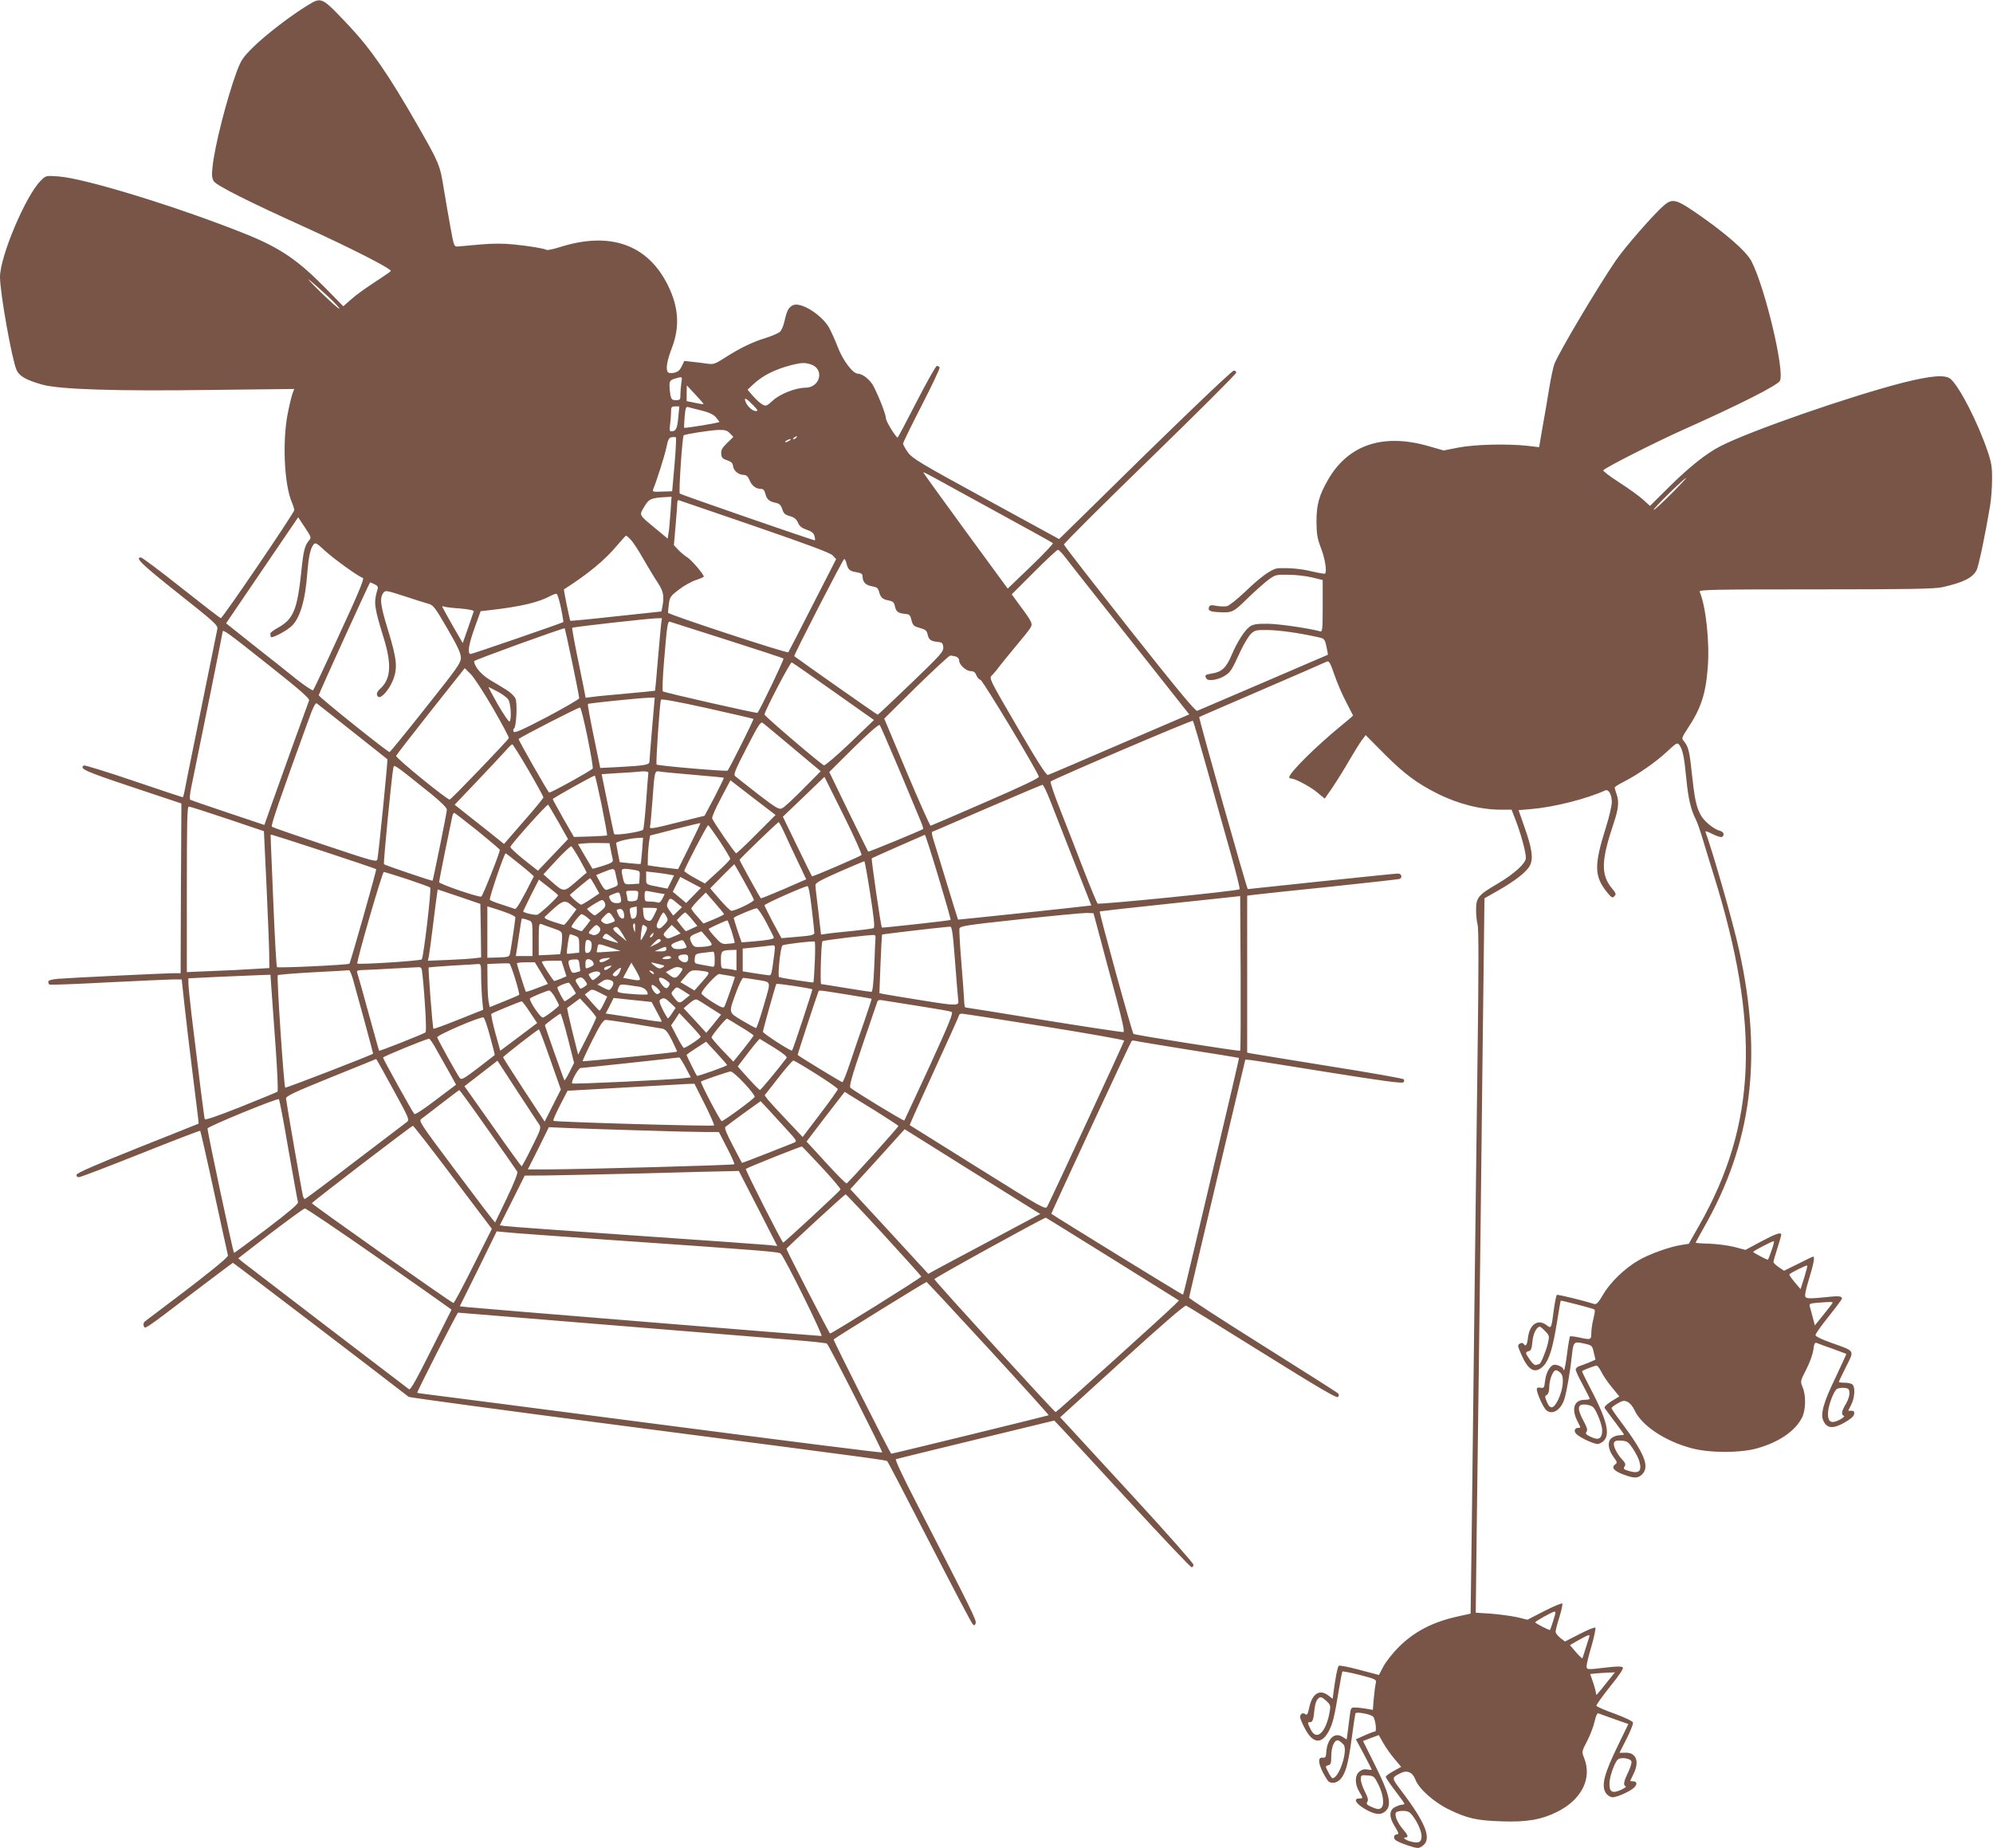 <?xml version="1.0" standalone="no"?>
<!DOCTYPE svg PUBLIC "-//W3C//DTD SVG 20010904//EN"
 "http://www.w3.org/TR/2001/REC-SVG-20010904/DTD/svg10.dtd">
<svg version="1.0" xmlns="http://www.w3.org/2000/svg"
 width="1280pt" height="1187pt" viewBox="0 0 1280 1187"
 preserveAspectRatio="xMidYMid meet">
<g transform="translate(0,1187) scale(0.1,-0.1)"
fill="#795548" stroke="none">
<path d="M1976 11836 c-107 -65 -270 -190 -347 -266 -68 -67 -80 -84 -108
-158 -63 -170 -143 -482 -156 -614 -6 -54 -4 -73 9 -93 18 -27 224 -131 576
-290 289 -131 561 -269 560 -285 -1 -3 -27 -22 -58 -42 -114 -75 -158 -106
-202 -145 l-45 -40 -115 117 c-180 183 -294 260 -522 351 -431 172 -1027 355
-1193 366 -81 6 -81 5 -113 -27 -97 -96 -262 -487 -262 -619 0 -104 78 -537
107 -599 19 -39 62 -63 164 -92 113 -31 469 -43 1097 -34 l522 6 -11 -28 c-6
-16 -20 -74 -31 -129 -35 -179 -23 -453 26 -570 9 -20 16 -44 16 -51 0 -17
-460 -694 -472 -694 -4 0 -118 88 -253 195 -135 107 -252 195 -260 195 -41 0
6 -45 240 -231 234 -185 255 -205 251 -228 -23 -114 -115 -566 -155 -763 -27
-134 -53 -260 -56 -280 -4 -21 -9 -38 -12 -38 -3 0 -144 47 -315 105 -170 58
-314 102 -319 99 -33 -20 9 -38 308 -138 l318 -106 -3 -545 -2 -545 -38 0
c-58 0 -680 -30 -749 -36 -44 -4 -63 -10 -63 -19 0 -8 3 -16 8 -18 4 -3 171 3
372 14 201 10 390 18 421 19 l56 0 17 -157 c9 -87 34 -295 55 -463 21 -168 38
-305 37 -306 0 0 -176 -71 -391 -156 -265 -106 -391 -161 -393 -172 -2 -10 3
-16 15 -16 10 0 188 68 396 151 208 83 380 149 383 147 2 -3 43 -180 89 -394
47 -214 86 -397 89 -406 3 -14 -144 -132 -533 -424 -8 -7 -12 -18 -8 -29 9
-22 -5 -32 313 210 141 107 258 195 260 195 4 0 935 -710 1129 -861 6 -4 602
-85 1325 -179 1790 -233 1740 -226 1750 -236 4 -5 126 -238 270 -519 144 -280
268 -516 276 -524 11 -13 14 -12 20 4 7 18 -17 67 -389 790 -79 153 -130 262
-123 264 6 2 237 59 514 126 l503 122 53 -56 c30 -31 225 -243 435 -471 210
-228 387 -415 394 -415 7 0 12 7 12 16 0 9 -171 203 -380 430 -209 227 -402
436 -428 465 l-48 52 398 362 c256 233 402 359 411 355 8 -3 228 -139 489
-302 358 -223 477 -293 485 -285 9 9 9 15 0 25 -7 6 -225 145 -485 308 -260
163 -471 300 -470 305 0 5 34 146 73 314 40 168 121 510 180 760 l108 455 28
-2 c16 -1 242 -37 503 -79 343 -55 476 -73 484 -65 7 7 7 14 2 20 -6 5 -224
44 -485 85 -261 42 -485 79 -497 81 l-23 5 0 504 0 504 48 6 c26 3 243 27 482
51 239 25 441 48 448 50 21 8 14 35 -10 35 -13 0 -234 -23 -493 -50 -258 -27
-471 -50 -471 -50 -6 0 -317 1101 -312 1105 2 2 183 80 403 175 220 95 407
176 416 181 14 7 22 -6 49 -84 17 -50 51 -130 76 -176 24 -46 44 -85 44 -86 0
-2 -35 -32 -78 -67 -159 -130 -332 -301 -332 -330 0 -4 6 -8 13 -8 26 0 124
-53 168 -90 l47 -39 50 72 c27 40 75 117 106 171 32 55 69 114 82 132 l25 33
122 -123 c125 -125 208 -187 336 -251 134 -68 281 -105 411 -105 l68 0 28 -72
c33 -86 64 -202 64 -237 0 -36 -77 -105 -188 -170 -118 -69 -132 -86 -132
-165 0 -34 5 -77 10 -96 7 -24 7 -287 0 -805 -5 -423 -15 -1177 -21 -1675 -6
-498 -14 -1139 -17 -1424 l-7 -519 -82 -18 c-160 -35 -281 -97 -383 -200 -36
-36 -79 -91 -95 -121 l-29 -55 -125 33 c-69 19 -129 30 -133 26 -8 -8 -20 -71
-33 -165 l-6 -47 -26 20 c-56 44 -104 16 -124 -74 -9 -44 -15 -54 -25 -45 -16
13 -34 3 -34 -19 0 -9 15 -44 33 -77 52 -97 110 -98 156 -3 23 48 32 88 60
256 10 62 20 115 23 117 3 3 53 -7 112 -22 104 -27 107 -29 102 -53 -4 -14 -9
-58 -13 -98 l-6 -73 -41 7 c-23 4 -54 8 -71 8 -29 1 -30 -1 -37 -59 -4 -33
-10 -79 -13 -103 l-6 -43 -26 16 c-51 34 -99 -11 -105 -98 -2 -31 -5 -37 -23
-35 -31 4 -30 -32 1 -94 15 -29 32 -56 38 -60 21 -14 53 -8 74 15 33 35 51 97
73 261 11 83 22 156 24 162 4 13 98 -4 114 -21 14 -15 25 -95 12 -95 -6 0 -36
-11 -67 -25 l-56 -25 51 -95 c28 -53 51 -98 51 -100 0 -2 -13 -2 -28 1 -19 4
-35 0 -52 -14 -29 -24 -30 -79 0 -129 25 -42 25 -43 0 -43 -46 0 -16 -42 57
-79 54 -27 87 -27 114 0 39 39 22 109 -69 291 l-78 157 50 19 51 19 29 -51
c16 -28 48 -74 72 -102 l43 -51 -49 -27 c-28 -15 -50 -32 -50 -37 0 -6 27 -46
60 -89 33 -43 60 -81 60 -84 0 -3 -7 -6 -15 -6 -9 0 -29 -7 -45 -15 -40 -21
-40 -65 0 -128 21 -33 25 -47 15 -47 -20 0 -29 -19 -15 -35 7 -8 43 -24 80
-36 64 -21 70 -21 93 -6 66 43 28 144 -135 359 -62 82 -62 81 -2 111 41 21 77
5 94 -41 20 -57 118 -145 212 -191 120 -59 182 -73 344 -78 158 -6 255 11 357
62 156 79 223 214 171 345 -16 40 -16 41 19 108 19 37 41 93 48 125 7 33 17
56 23 54 6 -2 52 -19 103 -37 l91 -32 -64 -132 c-93 -190 -112 -266 -79 -313
8 -12 25 -23 38 -25 23 -4 109 33 140 60 23 20 22 42 -3 42 -11 0 -20 1 -20 3
0 1 9 20 20 42 41 80 20 140 -49 139 l-40 -1 45 89 c25 49 44 97 42 105 -2 9
-47 31 -117 57 -63 22 -116 46 -118 51 -2 6 38 61 88 124 62 77 88 116 81 123
-7 7 -41 7 -105 -1 -126 -15 -127 -15 -127 10 0 11 14 70 32 130 17 59 28 112
24 116 -4 4 -50 -14 -101 -41 l-94 -48 -30 23 c-16 13 -30 31 -30 39 -1 8 10
51 24 94 13 43 22 83 19 88 -3 4 -54 -17 -115 -48 l-109 -56 -71 17 c-39 8
-114 18 -166 22 l-95 6 6 521 c4 287 11 841 16 1231 5 391 15 1188 21 1773
l13 1063 88 50 c112 64 183 120 204 161 23 44 13 111 -35 246 l-38 109 81 7
c143 12 352 64 476 120 22 9 42 -28 42 -78 -1 -22 -17 -93 -37 -156 -78 -247
-77 -317 6 -420 29 -36 35 -39 47 -26 13 13 11 19 -13 48 -75 89 -73 179 11
428 28 83 33 132 18 175 -7 22 -14 43 -14 47 0 4 24 20 52 34 92 46 212 129
282 195 65 60 69 62 82 44 21 -29 31 -77 44 -213 12 -126 29 -201 60 -262 10
-19 29 -73 43 -120 14 -47 46 -152 72 -235 303 -969 277 -1606 -91 -2253 l-68
-120 -45 -7 c-73 -10 -212 -60 -279 -100 -88 -51 -181 -141 -226 -219 -31 -53
-43 -65 -58 -60 -70 22 -233 62 -239 58 -4 -2 -12 -43 -19 -91 -17 -130 -16
-127 -49 -102 -55 41 -109 2 -118 -85 -5 -44 -15 -57 -28 -36 -7 12 -35 1 -35
-14 0 -6 13 -39 29 -73 42 -89 85 -106 135 -54 35 37 59 113 86 281 12 74 22
136 24 137 2 2 158 -37 207 -53 15 -4 15 -10 3 -62 -8 -31 -14 -74 -14 -94 0
-43 -3 -44 -80 -27 -28 6 -54 9 -57 6 -2 -3 -11 -51 -18 -107 -7 -56 -16 -104
-19 -107 -3 -4 -6 -2 -6 4 0 14 -47 34 -64 27 -25 -10 -47 -53 -53 -103 -5
-44 -7 -47 -29 -43 -17 3 -24 0 -24 -11 0 -22 38 -109 57 -129 37 -41 99 -6
121 70 15 49 38 185 47 273 10 93 12 95 77 81 53 -12 54 -13 64 -58 l11 -46
-41 -18 c-23 -9 -51 -20 -64 -24 -12 -4 -22 -14 -22 -22 0 -8 20 -52 45 -97
25 -46 45 -87 45 -90 0 -4 -15 -7 -34 -7 -66 0 -85 -58 -46 -135 24 -47 24
-45 6 -45 -22 0 -29 -19 -15 -36 22 -26 126 -74 146 -67 85 30 70 124 -55 361
-30 57 -53 105 -51 106 8 8 82 36 93 36 6 0 19 -18 30 -39 10 -22 40 -66 67
-99 l49 -60 -51 -31 c-32 -21 -47 -36 -43 -44 4 -6 34 -47 66 -89 32 -42 58
-79 58 -81 0 -2 -14 -4 -32 -5 -17 0 -40 -10 -51 -20 -25 -25 -18 -74 18 -122
22 -30 23 -34 8 -45 -26 -19 -8 -42 52 -64 71 -27 96 -26 123 2 48 51 13 134
-140 339 -32 42 -58 80 -58 85 0 4 18 18 39 30 33 19 42 20 64 10 15 -7 34
-30 44 -52 45 -100 197 -201 368 -246 116 -31 310 -31 418 -1 142 40 245 110
290 197 25 49 27 143 4 197 -15 37 -15 38 23 112 22 42 42 98 46 126 5 42 10
50 23 45 9 -4 54 -21 101 -37 47 -17 86 -32 88 -33 1 -1 -30 -68 -68 -149 -80
-165 -100 -238 -79 -282 24 -48 60 -51 132 -12 42 24 63 42 65 56 3 17 -2 22
-18 22 l-20 0 20 40 c22 44 26 110 8 128 -7 7 -29 12 -50 12 -21 0 -38 2 -38
5 0 3 21 47 46 97 55 109 60 99 -91 153 -67 24 -105 42 -105 51 0 8 38 62 85
120 47 59 85 110 85 114 0 17 -19 19 -119 8 -76 -8 -105 -8 -114 1 -8 8 -3 38
21 116 30 98 39 145 27 145 -3 0 -46 -21 -96 -46 l-91 -45 -34 23 c-19 13 -34
28 -34 33 0 6 11 45 25 88 14 43 25 82 25 87 0 19 -31 9 -129 -43 l-101 -54
-72 19 c-40 10 -112 19 -160 21 -48 1 -88 4 -88 6 0 2 23 43 50 92 312 544
383 1097 229 1789 -38 175 -170 634 -216 758 -3 7 17 1 45 -14 28 -14 55 -23
61 -19 19 11 12 33 -12 39 -40 10 -106 64 -126 105 -28 53 -38 105 -56 270
-14 138 -22 168 -52 203 -14 15 -11 23 25 78 86 129 117 222 130 393 13 161
-12 394 -52 487 -5 13 81 15 746 15 599 0 765 3 813 14 134 30 194 60 220 110
13 26 57 236 86 411 7 41 13 118 13 170 1 79 -4 109 -28 180 -61 182 -179 413
-237 465 -33 31 -126 23 -309 -23 -346 -89 -975 -308 -1168 -406 -92 -47 -199
-132 -326 -257 l-129 -128 -44 40 c-24 22 -93 72 -154 111 -60 39 -107 74
-102 78 24 23 335 180 513 260 374 167 609 287 622 315 30 67 -95 595 -183
767 -34 66 -175 188 -372 322 -111 75 -138 81 -188 39 -65 -55 -253 -270 -313
-358 -123 -182 -355 -572 -392 -660 -8 -19 -23 -90 -34 -157 -11 -68 -30 -181
-43 -251 l-22 -129 -75 9 c-131 14 -336 9 -442 -11 l-96 -19 -94 27 c-293 85
-516 12 -647 -212 -59 -102 -76 -162 -76 -272 1 -80 5 -107 29 -170 26 -67 39
-151 26 -164 -3 -2 -40 4 -83 14 -71 17 -133 23 -213 21 -42 -1 -111 -49 -218
-152 -50 -47 -102 -89 -116 -92 -14 -3 -44 -2 -67 2 -33 7 -43 5 -48 -7 -8
-22 4 -30 55 -33 94 -5 98 -4 189 85 47 46 108 100 134 120 47 35 51 36 130
35 45 0 114 -8 152 -17 l70 -17 0 -168 c0 -143 -2 -166 -15 -162 -66 19 -262
48 -335 49 -72 1 -95 -3 -117 -17 -34 -24 -81 -97 -118 -184 -34 -81 -64 -109
-125 -118 -47 -8 -50 -11 -36 -34 12 -18 81 -6 122 22 34 24 39 32 97 157 22
47 52 96 67 110 24 23 34 25 108 24 76 -2 189 -17 313 -44 51 -11 51 -11 63
-62 6 -28 10 -52 9 -53 -4 -2 -821 -353 -839 -360 -11 -4 -125 133 -435 525
-230 292 -420 536 -421 543 -1 6 248 255 553 551 305 297 554 545 554 553 0 7
-7 13 -16 13 -14 0 -437 -407 -980 -943 l-142 -139 -470 257 c-424 231 -473
261 -501 300 -17 24 -31 49 -31 56 0 7 54 118 120 246 66 129 118 238 115 244
-4 5 -12 9 -18 9 -7 0 -65 -104 -130 -230 -65 -127 -120 -230 -122 -230 -11 0
-75 104 -75 123 0 23 -42 133 -79 205 -21 42 -71 82 -101 82 -33 1 -96 84
-129 170 -18 47 -44 104 -57 127 -47 81 -176 163 -228 144 -30 -12 -42 -34
-57 -101 -6 -29 -19 -60 -29 -70 -9 -9 -50 -27 -91 -40 -86 -26 -166 -65 -263
-127 -62 -40 -74 -44 -110 -39 -23 3 -66 9 -96 12 l-55 6 -17 -35 c-12 -25
-25 -36 -49 -41 -22 -4 -36 -2 -41 6 -13 20 -3 75 27 153 52 136 44 262 -25
402 -129 262 -370 348 -691 247 -44 -14 -83 -22 -88 -19 -15 9 -110 25 -210
35 -64 7 -134 7 -215 0 -67 -6 -132 -12 -145 -13 -24 -2 -26 2 -47 118 -12 66
-32 180 -44 254 -24 151 -29 163 -168 406 -186 325 -297 486 -439 638 -179
189 -176 188 -267 133z m132 -1871 c43 -40 75 -75 72 -78 -3 -3 -57 45 -120
106 -63 62 -95 97 -72 78 24 -19 78 -67 120 -106z m3102 -436 c87 -31 57 -149
-38 -149 -61 0 -162 -40 -207 -81 -40 -37 -46 -39 -68 -27 -13 7 -40 31 -60
54 l-36 41 37 35 c61 57 139 96 247 124 65 16 85 16 125 3z m-834 -116 c-3
-21 -6 -55 -6 -75 0 -35 -2 -38 -29 -38 -24 0 -29 5 -35 31 -3 17 -6 46 -6 64
0 27 5 34 33 43 49 15 50 15 43 -25z m142 -138 c-2 -2 -27 2 -55 8 l-53 11 0
50 1 51 55 -59 c30 -32 54 -59 52 -61z m317 -5 c33 -34 36 -40 19 -40 -22 0
-57 33 -67 63 -10 27 6 20 48 -23z m-479 -82 c-6 -70 -15 -88 -45 -88 -11 0
-12 10 -7 46 3 26 6 62 6 80 0 30 3 34 26 34 l27 0 -7 -72z m148 46 c48 -12
77 -25 93 -43 12 -14 23 -28 23 -31 0 -5 -221 -42 -226 -37 -1 1 0 32 3 70 5
56 9 67 22 63 9 -3 47 -13 85 -22z m184 -147 l22 -23 -41 -40 c-32 -31 -39
-45 -37 -69 2 -24 9 -32 38 -41 27 -9 36 -18 38 -38 4 -30 36 -56 69 -56 16 0
27 -10 37 -34 15 -36 41 -56 75 -56 13 0 21 -9 26 -29 8 -36 25 -52 66 -60 25
-5 34 -14 43 -41 9 -28 18 -36 50 -45 28 -8 41 -19 51 -42 10 -23 24 -34 56
-45 32 -11 45 -21 50 -41 4 -15 5 -27 2 -27 -14 0 -859 293 -867 300 -8 8 16
365 25 374 8 8 177 34 225 35 41 1 55 -4 72 -22z m-356 -202 l-15 -170 -64 -2
c-59 -3 -64 -1 -58 15 22 52 74 215 85 269 10 50 17 63 34 65 11 2 24 2 27 -1
3 -4 -1 -82 -9 -176z m783 175 c-3 -5 -12 -10 -18 -10 -7 0 -6 4 3 10 19 12
23 12 15 0z m-45 -20 c-8 -5 -19 -10 -25 -10 -5 0 -3 5 5 10 8 5 20 10 25 10
6 0 3 -5 -5 -10z m1335 -460 c193 -105 353 -194 357 -198 4 -4 -60 -71 -142
-150 l-148 -142 -271 370 c-149 204 -271 373 -271 376 0 3 28 -11 63 -30 34
-19 220 -121 412 -226z m4325 115 c-57 -57 -106 -102 -109 -99 -6 6 196 204
208 204 3 0 -41 -47 -99 -105z m-6424 -117 c-4 -57 -9 -117 -13 -135 l-5 -32
-77 64 c-110 91 -107 84 -73 141 30 51 43 57 146 62 l29 2 -7 -102z m540 -87
c351 -121 485 -171 502 -188 l22 -24 -152 -297 c-83 -163 -153 -299 -155 -301
-7 -9 -773 243 -773 254 0 7 3 33 6 59 6 42 12 50 65 90 32 25 81 52 109 61
27 9 50 19 50 22 0 15 -78 106 -105 123 -16 10 -43 32 -59 49 l-28 30 11 126
c6 69 11 135 11 146 0 11 4 19 8 17 5 -1 224 -77 488 -167z m-2859 -89 c-30
-35 -38 -66 -52 -204 -26 -245 -51 -305 -151 -360 -27 -15 -49 -32 -48 -37 1
-6 2 -16 3 -21 1 -13 88 30 128 64 58 49 94 166 107 351 8 98 19 151 39 177
12 16 19 12 73 -38 55 -51 214 -166 245 -176 10 -3 -32 -105 -150 -359 -89
-195 -166 -358 -170 -362 -4 -4 -52 28 -107 71 -54 44 -178 142 -276 219
l-176 140 231 340 232 341 43 -65 c39 -58 42 -67 29 -81z m2065 1 c15 -16 51
-71 80 -123 30 -52 71 -120 91 -150 38 -56 44 -90 31 -157 l-6 -30 -291 -31
c-160 -18 -292 -30 -294 -29 -4 5 -44 200 -41 202 157 100 265 190 343 284 28
33 53 61 56 61 3 0 17 -12 31 -27z m2789 -111 c19 -26 207 -264 416 -528 l381
-482 -447 -192 c-245 -106 -453 -195 -461 -197 -11 -2 -69 89 -197 309 -177
303 -182 313 -163 330 10 10 31 34 46 55 16 21 63 79 104 128 42 50 84 102 94
117 21 32 18 39 -62 147 l-54 74 143 143 c79 79 148 144 154 143 5 0 26 -21
46 -47z m-1405 -39 c10 -41 21 -51 65 -58 30 -5 39 -11 39 -27 0 -36 19 -56
59 -63 32 -5 40 -12 46 -33 10 -38 22 -51 61 -58 28 -5 36 -12 41 -35 7 -36
20 -47 63 -51 31 -3 36 -7 44 -41 9 -34 15 -39 54 -50 35 -9 44 -17 49 -39 7
-35 20 -46 63 -50 31 -3 35 -7 38 -34 3 -28 -14 -47 -206 -232 -116 -111 -212
-202 -215 -202 -5 0 -508 354 -536 376 -5 4 313 624 321 624 4 0 11 -12 14
-27z m-3031 -135 c20 -9 25 -17 20 -32 -26 -85 -23 -111 38 -309 54 -174 48
-268 -22 -331 -23 -21 -27 -41 -10 -52 17 -10 65 43 89 99 36 83 31 139 -30
337 -47 154 -53 199 -27 234 12 16 20 14 132 -22 66 -22 136 -44 155 -49 32
-8 43 -22 122 -158 67 -115 87 -159 88 -188 0 -35 -20 -63 -226 -322 -124
-157 -229 -285 -232 -285 -13 0 -456 355 -455 365 0 10 326 724 330 725 1 0
14 -5 28 -12z m1198 -153 c10 -48 16 -89 15 -90 -9 -7 -585 -205 -595 -205
-23 0 -13 62 26 170 l38 105 64 7 c196 23 307 49 385 91 16 9 33 15 39 13 5
-1 18 -42 28 -91z m-646 -3 c49 -4 87 -12 86 -17 -2 -6 -18 -54 -37 -108 l-34
-97 -66 114 c-36 64 -66 118 -66 120 0 3 6 3 14 0 8 -3 54 -9 103 -12z m1288
-109 c-3 -27 -12 -131 -21 -233 -8 -101 -16 -185 -17 -186 -1 -1 -83 -9 -182
-18 -99 -9 -199 -18 -222 -22 l-42 -5 -7 38 c-4 21 -24 121 -45 222 -21 102
-36 187 -34 189 5 6 482 59 538 61 l38 1 -6 -47z m425 -93 c195 -62 358 -116
362 -119 5 -5 -148 -325 -167 -349 -4 -5 -599 130 -608 138 -4 3 -1 92 8 196
19 231 23 257 38 251 7 -2 172 -55 367 -117z m-995 -144 c25 -120 45 -223 45
-230 0 -6 -93 -60 -206 -120 -159 -83 -208 -105 -215 -95 -4 8 -4 16 2 20 15
9 23 159 10 192 -6 15 -31 39 -56 55 -24 15 -73 45 -109 66 -57 35 -99 85
-101 120 0 7 574 215 582 211 1 0 23 -99 48 -219z m-1950 -17 c203 -161 265
-215 260 -228 -10 -25 -181 -498 -237 -657 l-50 -142 -233 78 c-129 43 -238
81 -243 84 -5 3 -3 34 5 73 69 334 203 998 203 1006 0 18 32 -5 295 -214z
m4413 55 c13 -4 22 -14 22 -26 0 -27 45 -68 75 -68 18 0 28 -7 35 -26 6 -14
18 -28 28 -31 15 -4 365 -585 374 -621 2 -9 -111 -63 -342 -163 -190 -83 -349
-151 -353 -152 -4 -1 -73 153 -153 343 l-145 345 205 203 c114 111 212 202
219 202 6 0 22 -3 35 -6z m-784 -225 l259 -183 -154 -148 c-85 -81 -160 -145
-167 -143 -20 7 -382 316 -382 326 0 21 166 339 175 335 6 -2 126 -86 269
-187z m-2188 -107 c58 -101 104 -187 102 -192 -5 -14 -371 -395 -380 -395 -19
0 -349 269 -344 281 3 7 103 136 223 288 l218 275 37 -37 c21 -20 85 -119 144
-220z m31 106 c28 -15 59 -38 67 -50 17 -24 23 -133 8 -142 -4 -3 -38 47 -75
110 -36 64 -63 114 -59 112 4 -2 30 -15 59 -30z m991 -235 c-9 -109 -17 -205
-17 -215 -1 -20 -30 -25 -196 -34 l-120 -6 -42 204 c-23 111 -40 205 -37 207
4 5 329 38 389 40 l40 1 -17 -197z m651 60 c4 -3 -153 -317 -166 -332 -5 -7
-447 31 -456 39 -6 6 19 384 28 416 2 7 103 -11 297 -54 161 -36 295 -67 297
-69z m-2574 -82 c121 -96 221 -175 223 -177 4 -2 -56 -605 -64 -641 -4 -21
-16 -18 -336 89 -183 61 -337 114 -342 119 -8 7 55 190 241 701 23 65 39 95
47 91 6 -4 110 -86 231 -182z m1508 -35 c21 -103 36 -193 34 -201 -5 -11 -264
-155 -280 -155 -6 0 -200 340 -196 344 16 15 386 205 394 202 6 -1 27 -87 48
-190z m3981 -211 c47 -170 115 -411 150 -535 35 -124 61 -228 57 -231 -11 -11
-904 -100 -912 -92 -4 4 -44 100 -88 213 -43 113 -111 286 -150 385 -39 98
-68 182 -63 186 15 15 907 396 913 390 4 -3 45 -145 93 -316z m-2661 141 l178
-149 -112 -113 c-61 -62 -122 -118 -134 -124 -21 -11 -34 -4 -157 90 -73 57
-139 109 -147 116 -11 10 1 40 75 183 76 148 90 169 103 158 9 -6 96 -79 194
-161z m683 -141 c64 -154 126 -301 137 -328 11 -26 18 -49 16 -51 -13 -9 -350
-149 -353 -145 -2 2 -59 118 -127 257 l-123 254 157 156 c93 92 161 152 167
146 4 -5 61 -135 126 -289z m-2382 -1 c53 -91 96 -170 96 -175 0 -5 -57 -75
-127 -154 l-126 -145 -41 33 c-23 19 -94 75 -159 126 l-117 93 142 149 c79 83
160 170 182 194 21 25 42 45 46 45 4 0 51 -75 104 -166z m-621 -156 c61 -50
97 -86 97 -98 0 -19 -88 -451 -92 -456 -4 -3 -305 99 -312 106 -5 5 50 572 60
618 5 25 -2 30 247 -170z m1391 139 c-1 -4 -7 -86 -14 -182 -7 -96 -16 -178
-19 -183 -10 -14 -182 -40 -187 -28 -2 6 -21 95 -42 198 l-38 186 105 7 c58 3
117 7 131 9 37 5 65 2 64 -7z m291 -13 c105 -9 192 -17 194 -19 1 -2 -26 -58
-60 -124 l-64 -120 -162 -40 c-177 -45 -194 -47 -188 -28 2 6 9 80 15 162 14
197 14 196 48 190 15 -3 113 -12 217 -21z m-591 -194 c21 -105 37 -193 35
-195 -2 -2 -51 -5 -108 -7 l-105 -3 -68 118 c-37 66 -68 122 -68 125 0 6 256
149 270 151 3 1 22 -85 44 -189z m1669 -321 c-10 -10 -315 -141 -318 -137 -2
2 -44 89 -95 193 l-92 190 134 128 133 128 123 -247 c68 -136 119 -251 115
-255z m-675 134 c-67 -68 -126 -123 -130 -123 -8 0 -145 199 -154 224 -3 8 22
66 56 129 l61 116 145 -112 145 -111 -123 -123z m1887 215 c22 -57 90 -231
152 -388 l112 -285 -27 -3 c-77 -10 -827 -89 -829 -88 -1 1 -34 108 -73 236
-39 129 -78 255 -86 280 -8 25 -11 46 -7 48 5 1 163 70 353 152 190 82 350
149 355 150 6 0 28 -46 50 -102z m-3157 -140 l60 -107 -96 -101 -97 -102 -90
71 c-49 40 -89 76 -87 82 5 19 237 278 243 271 3 -4 33 -55 67 -114z m-2127
23 l234 -79 17 -359 c9 -197 17 -394 17 -439 l1 -81 -102 -6 c-57 -4 -176 -10
-265 -13 l-163 -7 0 531 c0 439 2 532 13 532 8 0 119 -36 248 -79z m1605 -76
c79 -64 144 -119 144 -123 0 -20 -110 -297 -119 -300 -17 -6 -271 81 -271 93
0 10 71 360 85 423 3 12 8 22 12 22 3 0 70 -52 149 -115z m1362 -100 l-73
-147 -60 7 c-33 3 -77 9 -97 12 l-38 6 1 51 c0 28 4 71 7 95 l7 45 160 41 c88
22 161 40 163 39 2 -1 -30 -68 -70 -149z m609 88 c17 -38 55 -120 86 -184 l55
-116 -144 -63 c-80 -34 -146 -61 -148 -59 -7 8 -136 241 -136 247 0 6 243 241
251 242 3 0 19 -30 36 -67z m-414 -56 c37 -57 67 -107 67 -112 0 -6 -37 -44
-81 -84 l-82 -75 -66 36 c-36 20 -66 40 -66 45 1 15 145 293 153 293 4 0 37
-47 75 -103z m-2207 -179 c4 -4 -165 -600 -172 -607 -8 -8 -458 -29 -465 -22
-4 3 -14 184 -23 401 -18 440 -19 443 -17 450 1 5 669 -215 677 -222z m3611
-50 c45 -150 81 -274 78 -276 -3 -4 -439 -52 -441 -49 -7 8 -70 443 -65 445
19 10 337 150 341 151 3 0 42 -122 87 -271z m-1903 170 c-4 -46 -8 -84 -9 -86
-1 -2 -32 0 -69 4 l-66 7 -11 56 c-6 31 -11 61 -12 66 -2 10 92 32 146 34 l27
1 -6 -82z m-202 7 c4 -22 10 -50 13 -62 4 -19 -3 -24 -61 -43 -36 -12 -67 -20
-69 -19 -1 2 -23 39 -48 81 l-45 77 31 4 c18 2 63 4 102 3 l69 -1 8 -40z
m-198 -66 c25 -45 45 -83 44 -84 -2 0 -34 -27 -71 -60 -77 -66 -76 -66 -160 8
l-47 42 86 93 c47 50 89 90 94 87 4 -3 29 -42 54 -86z m-384 -31 c50 -40 89
-74 88 -77 -78 -155 -111 -212 -121 -208 -7 2 -43 14 -82 27 -38 12 -74 26
-79 31 -7 6 92 299 102 299 1 0 43 -32 92 -72z m2249 -189 c24 -155 30 -213
22 -219 -7 -4 -69 -12 -139 -19 -70 -7 -143 -14 -163 -18 l-36 -5 -17 148
c-10 82 -19 157 -19 168 -2 15 29 32 153 87 85 37 158 68 161 68 3 1 20 -94
38 -210z m-811 83 c34 -60 62 -114 64 -121 3 -11 -121 -72 -145 -70 -7 0 -40
33 -74 72 l-62 72 77 78 c42 42 77 77 78 77 1 0 29 -49 62 -108z m-825 49 c3
-16 9 -40 12 -54 6 -20 2 -26 -22 -35 -15 -5 -35 -13 -44 -16 -11 -5 -23 7
-43 44 l-27 50 33 14 c81 33 84 33 91 -3z m120 22 c37 -6 38 -6 35 -47 l-3
-41 -47 -3 c-50 -3 -49 -4 -63 66 -7 36 0 38 78 25z m-1458 -59 c77 -26 144
-50 148 -54 9 -8 -42 -443 -54 -461 -6 -10 -406 -35 -414 -27 -8 8 160 588
170 588 5 0 73 -21 150 -46z m1687 29 l27 -5 -21 -43 -21 -42 -46 9 c-97 19
-91 15 -91 59 l0 42 63 -7 c34 -4 74 -10 89 -13z m153 -133 l-48 -49 -43 36
-43 36 24 48 24 47 67 -35 66 -35 -47 -48z m-633 61 l27 -49 -54 -36 c-30 -20
-58 -36 -62 -36 -12 1 -78 59 -72 64 30 27 125 106 129 106 3 0 17 -22 32 -49z
m-238 -60 c5 -7 -99 -105 -131 -125 -11 -6 -93 12 -93 21 0 2 23 48 50 104
l51 100 59 -46 c32 -25 61 -49 64 -54z m1629 -83 c10 -79 17 -150 17 -159 0
-13 -20 -18 -106 -25 l-105 -9 -55 101 c-29 56 -54 106 -54 110 0 9 254 122
276 123 7 1 17 -54 27 -141z m-2125 -145 l2 -172 -42 -5 c-24 -3 -101 -8 -171
-11 l-129 -5 6 27 c3 16 15 102 26 193 11 91 23 182 26 202 l5 36 137 -46 137
-47 3 -172z m1010 225 c-3 -29 -7 -33 -35 -36 -22 -2 -33 1 -33 10 0 7 -3 23
-6 36 -6 20 -3 22 35 22 42 0 42 -1 39 -32z m134 16 l37 -6 -15 -30 c-10 -20
-20 -28 -30 -24 -9 3 -31 6 -50 6 -32 0 -34 2 -34 36 0 33 2 35 28 30 15 -3
44 -8 64 -12z m-248 -16 c10 -41 7 -48 -24 -48 -19 0 -33 7 -40 21 -13 24 -13
25 20 38 35 14 37 13 44 -11z m666 -119 c0 -3 -30 -18 -66 -33 l-66 -27 -38
43 c-22 24 -39 47 -40 53 0 5 21 30 46 56 l47 47 58 -66 c32 -37 59 -70 59
-73z m3315 -877 c-5 -5 -672 100 -685 108 -9 6 -222 781 -217 787 2 1 205 24
452 50 l450 48 3 -494 c1 -272 0 -496 -3 -499z m-3618 949 l33 -27 -28 -27
-28 -27 -23 31 c-19 26 -21 35 -12 55 13 30 18 30 58 -5z m-669 -21 l24 -20
-37 -50 c-20 -27 -40 -50 -44 -50 -4 0 -35 10 -70 21 -51 18 -60 24 -49 34
117 110 122 112 176 65z m208 18 c5 -17 -1 -28 -27 -49 -19 -16 -36 -28 -39
-28 -8 0 -53 39 -49 43 24 19 86 56 96 56 6 0 15 -10 19 -22z m-623 -63 c26
-10 47 -22 47 -26 0 -14 -29 -211 -35 -235 -4 -19 -13 -21 -75 -23 l-70 -2 0
165 0 165 43 -13 c24 -7 64 -21 90 -31z m827 10 c0 -23 -6 -38 -15 -42 -20 -7
-21 -5 -28 34 -5 27 -3 32 16 36 12 2 23 5 25 6 1 0 2 -15 2 -34z m-81 -27 c1
-27 -24 -21 -37 7 -15 33 -15 33 6 37 18 4 30 -14 31 -44z m211 47 c0 -3 -9
-23 -20 -45 -17 -34 -23 -38 -43 -31 -16 6 -23 18 -25 45 l-3 36 45 0 c25 0
46 -2 46 -5z m702 -90 c26 -50 48 -93 48 -97 0 -9 -39 -16 -131 -24 l-76 -6
-27 78 c-14 43 -25 79 -23 80 11 11 135 62 147 61 8 -1 36 -43 62 -92z m-988
40 c21 -32 21 -31 -13 -43 -22 -8 -34 -7 -48 3 -17 13 -17 15 6 39 30 32 35
32 55 1z m346 0 c12 -23 11 -28 -15 -55 -21 -22 -32 -27 -41 -19 -10 8 -9 19
9 55 11 24 24 44 27 44 4 0 13 -11 20 -25z m163 -18 l36 -44 -35 -16 c-19 -10
-37 -17 -39 -17 -2 0 -16 16 -31 35 l-27 36 23 24 c13 14 27 25 31 25 3 0 23
-20 42 -43z m2623 -122 c23 -88 69 -259 102 -380 42 -157 55 -221 47 -223 -7
-2 -237 33 -511 77 -273 45 -500 81 -504 81 -4 0 -7 21 -8 48 -1 26 -9 135
-18 244 -9 108 -14 204 -12 214 3 17 43 23 388 60 212 23 405 41 429 41 l44
-2 43 -160z m-3297 135 l23 -20 -26 -35 c-15 -19 -28 -35 -30 -35 -10 0 -66
23 -66 27 0 12 56 83 65 82 6 0 21 -9 34 -19z m-375 -20 c26 -9 26 -11 26
-120 l0 -110 -54 0 -53 0 18 118 c10 64 18 118 19 120 0 5 20 2 44 -8z m1305
-71 c12 -39 21 -72 19 -74 -1 -2 -21 -5 -43 -6 -37 -4 -44 0 -84 44 -24 26
-42 49 -39 52 5 5 110 54 119 54 3 1 15 -31 28 -70z m-1146 19 c55 -19 57 -21
57 -56 0 -21 -3 -54 -6 -74 l-6 -36 -69 -4 -69 -3 0 104 c0 94 2 103 18 96 9
-4 43 -16 75 -27z m526 0 c-1 -31 -1 -31 -8 -8 -5 14 -6 28 -4 33 9 15 13 6
12 -25z m-229 7 c18 -22 -15 -58 -44 -49 -31 10 -31 12 -6 39 27 29 33 30 50
10z m298 6 c11 -7 10 -16 -8 -51 -12 -23 -23 -40 -24 -38 -5 7 6 98 13 98 3 0
12 -4 19 -9z m182 -64 c-39 -17 -44 -17 -58 -3 -15 14 -13 18 13 46 l29 30 29
-27 28 -28 -41 -18z m-331 13 l26 -45 -48 39 c-35 28 -44 41 -35 47 20 13 28
7 57 -41z m2135 -177 c9 -126 19 -235 20 -244 8 -40 -6 -40 -230 -4 -120 19
-232 38 -248 41 l-28 6 7 187 c4 102 9 188 10 189 3 3 381 47 436 51 13 1 18
-32 33 -226z m-1567 106 c-7 -4 -34 -9 -61 -10 -42 -3 -50 0 -62 21 -20 38
-17 47 24 64 l37 15 37 -42 c26 -29 34 -44 25 -48z m-597 16 c0 -4 -92 25 -99
31 -2 2 2 10 9 19 11 13 17 11 51 -16 22 -17 39 -32 39 -34z m224 50 c-4 -8
-11 -15 -16 -15 -6 0 -5 6 2 15 7 8 14 15 16 15 2 0 1 -7 -2 -15z m-500 -5
c23 -8 26 -15 26 -59 l0 -49 -37 -4 c-21 -3 -39 -4 -41 -3 -6 5 12 125 19 125
4 0 19 -4 33 -10z m1929 -11 c-1 -8 -5 -89 -8 -181 -5 -119 -11 -168 -19 -168
-6 0 -80 11 -164 25 -84 14 -155 25 -158 25 -8 0 0 267 8 275 7 7 316 44 333
40 6 -1 9 -8 8 -16z m-1823 -44 c0 -35 -10 -55 -29 -55 -13 0 -15 8 -13 44 3
37 7 43 23 39 12 -3 19 -14 19 -28z m444 27 c3 -5 -12 -17 -32 -26 l-37 -18
24 26 c26 27 36 32 45 18z m166 -43 c0 -13 -72 -20 -86 -8 -21 18 -17 25 24
41 35 14 38 13 49 -6 7 -12 12 -24 13 -27z m823 -97 c-3 -70 -7 -129 -9 -131
-3 -3 -197 26 -220 34 -11 3 8 190 21 203 7 8 195 30 207 25 4 -2 4 -61 1
-131z m-1298 88 l50 -17 -75 -5 c-41 -3 -76 -5 -77 -4 -1 0 1 14 4 29 6 30 0
30 98 -3z m1039 -27 c-19 -148 -19 -148 -39 -146 -11 1 -53 7 -92 13 l-73 12
0 73 0 73 88 9 c48 6 95 11 104 12 15 1 17 -6 12 -46z m-694 22 c0 -11 -11
-15 -37 -15 l-38 1 30 14 c40 18 45 18 45 0z m450 -71 l0 -66 -31 6 c-17 3
-40 6 -50 6 -16 0 -19 8 -19 54 0 59 4 63 68 65 l32 1 0 -66z m-140 5 c0 -50
0 -51 -27 -45 -16 3 -45 8 -66 12 -36 6 -38 9 -35 38 3 29 6 31 53 37 28 3 56
7 63 7 8 2 12 -14 12 -49z m-170 6 c0 -30 -29 -34 -55 -9 -19 20 -6 34 33 34
17 0 22 -6 22 -25z m-110 5 c0 -5 -15 -10 -32 -10 -25 0 -29 3 -18 10 20 13
50 13 50 0z m-410 -15 c-29 -17 -50 -19 -50 -6 0 10 23 18 55 19 17 1 17 -1
-5 -13z m-178 -32 c3 -21 5 -39 4 -40 -1 -1 -13 -4 -27 -8 -23 -6 -28 -3 -38
26 -17 48 -14 55 23 57 32 2 34 1 38 -35z m87 18 c8 -15 6 -20 -15 -30 -34
-15 -34 -15 -34 19 0 23 4 30 20 30 10 0 24 -8 29 -19z m-187 -41 l16 -50 -35
-15 c-20 -8 -39 -15 -43 -15 -7 0 -80 113 -80 124 0 3 28 6 63 6 l63 0 16 -50z
m-313 -67 c17 -54 28 -100 25 -102 -3 -3 -47 -22 -97 -42 l-92 -37 -7 37 c-4
20 -7 82 -7 138 l-1 102 68 3 c37 2 70 2 74 0 4 -1 21 -46 37 -99z m168 38
l42 -70 -70 -27 c-38 -15 -70 -25 -72 -23 -4 6 -57 174 -57 182 0 4 26 7 58 7
l57 0 42 -69z m633 -38 c0 -12 -16 -11 -86 3 l-22 4 26 49 27 49 27 -46 c15
-26 28 -53 28 -59z m134 92 c23 -5 27 -8 15 -16 -21 -13 -31 -11 -59 12 -21
17 -22 20 -5 16 11 -3 33 -8 49 -12z m-1154 -68 c0 -41 3 -107 6 -148 l7 -74
-158 -63 c-87 -35 -159 -61 -161 -59 -6 5 -35 389 -31 394 2 1 71 7 153 12 82
4 157 9 167 10 15 1 17 -9 17 -72z m826 48 c-23 -17 -36 -19 -36 -6 0 5 8 12
18 14 32 9 37 6 18 -8z m-1202 -52 c16 -155 27 -356 19 -363 -10 -9 -295 -122
-298 -118 -2 2 -32 112 -69 245 -36 133 -69 248 -72 257 -5 13 3 16 52 17 33
1 113 5 179 9 66 3 134 7 152 8 31 2 31 2 37 -55z m1265 23 c-12 -25 -29 -33
-43 -19 -3 4 6 17 21 29 34 27 38 25 22 -10z m395 28 c13 -5 12 -10 -6 -35
-25 -34 -37 -36 -69 -10 l-23 18 30 16 c32 18 45 20 68 11z m-2109 -66 c28
-99 133 -483 131 -485 -7 -8 -560 -222 -564 -218 -9 9 -56 714 -48 722 4 4
107 12 229 19 122 6 225 12 229 13 4 0 14 -23 23 -51z m1569 5 c-28 -22 -28
-22 -42 -2 -8 11 -12 21 -11 23 25 16 56 22 68 13 11 -9 8 -15 -15 -34z m366
25 c0 -6 -6 -5 -15 2 -8 7 -15 14 -15 16 0 2 7 1 15 -2 8 -4 15 -11 15 -16z
m313 16 c52 -7 52 -7 -16 -83 l-37 -42 -45 27 -45 26 33 39 c34 41 39 42 110
33z m165 -29 c23 -4 42 -8 42 -9 0 -7 -60 -177 -67 -190 -7 -12 -20 -7 -78 29
-39 25 -70 49 -70 55 0 20 100 129 115 125 8 -2 34 -7 58 -10z m-2934 -97 c4
-57 16 -224 27 -373 10 -148 16 -272 11 -276 -4 -3 -110 -47 -235 -97 -151
-60 -230 -87 -232 -79 -4 11 -40 297 -85 672 -11 94 -20 184 -20 201 l0 31
203 10 c111 5 230 10 263 11 l61 2 7 -102z m2026 41 c0 -8 -40 -33 -44 -27
-36 54 -36 55 -13 66 18 8 25 6 40 -10 9 -11 17 -24 17 -29z m526 -11 c-13
-22 -24 -19 -49 14 -28 38 -13 52 27 26 28 -19 32 -25 22 -40z m550 42 c115
-20 107 1 60 -165 -23 -81 -46 -147 -50 -147 -4 -1 -44 21 -88 47 -92 56 -90
45 -38 188 18 48 37 87 44 87 7 0 39 -5 72 -10z m-922 -6 c19 -7 20 -24 3 -48
-13 -18 -15 -18 -52 1 l-38 20 24 16 c25 18 38 20 63 11z m-245 -49 l20 -35
-33 -25 c-18 -14 -36 -25 -39 -25 -7 0 -47 75 -47 88 0 7 45 27 72 31 3 1 15
-15 27 -34z m1538 -9 c3 -3 -124 -387 -130 -393 -7 -6 -187 110 -187 121 0 11
80 297 86 307 3 5 224 -28 231 -35z m-1117 18 c36 -5 60 -25 60 -49 0 -7 -151
2 -182 11 -14 4 -15 9 -6 30 13 27 4 26 128 8z m140 -35 c0 -4 -7 -9 -15 -13
-16 -6 -50 46 -38 58 7 7 53 -32 53 -45z m151 6 l40 -26 -30 -24 c-36 -31 -41
-31 -70 6 -22 29 -23 31 -6 49 22 25 18 25 66 -5z m-513 -80 c-12 -25 -24 -45
-27 -45 -4 0 -26 23 -50 51 l-45 52 23 18 c22 18 24 18 72 -6 l49 -25 -22 -45z
m-314 41 c14 -25 26 -48 26 -53 -1 -8 -81 -70 -102 -78 -15 -6 -94 112 -84
123 9 9 108 50 123 51 6 1 23 -19 37 -43z m1869 18 c89 -14 163 -27 165 -28 1
-2 -20 -65 -46 -142 -27 -76 -68 -196 -91 -266 -24 -71 -46 -128 -51 -128 -6
0 -266 158 -287 175 -2 1 113 353 132 403 6 15 -12 16 178 -14z m-1604 -149
c0 -5 -26 -61 -58 -124 l-58 -114 -37 148 c-20 81 -35 149 -33 152 3 2 22 17
43 32 l39 29 52 -56 c29 -32 52 -61 52 -67z m291 107 l65 -7 32 -60 c18 -33
33 -62 33 -66 0 -3 -60 5 -132 17 -73 12 -154 24 -180 28 l-48 7 26 50 25 50
57 -6 c31 -4 86 -9 122 -13z m186 -13 l33 -32 -22 -33 c-12 -19 -24 -34 -27
-34 -3 0 -18 25 -34 57 -21 44 -25 58 -14 64 21 14 30 11 64 -22z m257 -32
l68 -43 -47 -59 -48 -58 -72 79 -73 79 37 32 c26 22 41 28 52 22 8 -4 46 -28
83 -52z m1332 13 c110 -17 207 -34 216 -38 13 -6 -10 -63 -141 -350 -87 -188
-160 -345 -162 -348 -5 -5 -319 187 -346 210 -9 9 7 68 78 276 50 146 93 271
95 278 3 9 15 12 32 8 16 -3 118 -19 228 -36z m-2492 -40 l47 -70 -118 -89
-119 -89 -32 115 c-17 64 -29 119 -25 122 6 6 184 80 195 80 3 1 27 -30 52
-69z m244 -168 l40 -158 -29 -58 c-16 -32 -31 -56 -33 -54 -4 4 -125 346 -125
354 0 5 92 74 100 74 3 0 25 -71 47 -158z m853 10 c0 -9 -95 -72 -108 -72 -4
0 -24 33 -44 72 l-38 73 27 39 26 40 68 -72 c38 -40 69 -76 69 -80z m2208 66
c281 -45 512 -86 512 -91 0 -8 -461 -1002 -494 -1065 -11 -22 -22 -16 -446
249 -239 149 -436 272 -437 273 -2 2 69 159 157 351 88 191 160 352 160 356 0
5 8 9 18 9 9 0 248 -37 530 -82z m-3561 -63 c18 -65 32 -120 30 -121 -1 -1
-49 -38 -107 -83 -92 -70 -107 -78 -117 -64 -18 23 -141 246 -145 261 -3 14
276 134 297 128 6 -1 25 -56 42 -121z m1611 60 c45 -27 82 -52 82 -55 0 -3
-29 -42 -65 -87 l-65 -81 -70 73 c-39 41 -70 78 -70 82 0 13 92 124 100 121 4
-2 44 -25 88 -53z m-691 20 c87 -14 171 -28 186 -31 22 -5 35 -20 63 -76 19
-38 34 -71 32 -72 -6 -5 -602 -65 -606 -61 -2 1 26 62 62 134 51 101 71 131
86 131 10 0 90 -11 177 -25z m-533 -229 l68 -193 -52 -103 -52 -103 -134 204
c-73 112 -133 206 -133 209 0 6 221 178 230 179 3 1 36 -86 73 -193z m-727 56
c24 -42 61 -109 83 -147 l39 -71 -130 -98 c-77 -59 -133 -96 -138 -90 -12 12
-201 354 -201 362 0 7 277 120 295 121 6 1 29 -34 52 -77z m2166 19 c58 -36
84 -58 79 -65 -63 -83 -166 -206 -171 -206 -4 0 -38 34 -75 75 l-68 76 68 89
c38 50 71 89 74 88 3 -2 45 -27 93 -57z m2657 -12 c179 -28 326 -52 327 -53 2
-2 -39 -179 -276 -1180 -44 -186 -81 -340 -83 -341 -2 -3 -814 497 -846 520
-2 2 501 1086 515 1108 2 4 12 6 21 3 10 -3 163 -28 342 -57z m-2960 -99 c0
-6 -190 -74 -194 -69 -6 7 -66 128 -66 134 0 3 28 23 63 45 l62 40 67 -72 c37
-40 67 -75 68 -78z m-267 -15 l34 -64 -41 -5 c-76 -10 -716 -40 -721 -34 -10
10 39 98 54 99 14 0 616 65 633 68 4 0 22 -28 41 -64z m-1878 -141 c101 -184
106 -196 89 -209 -11 -8 -161 -122 -334 -254 -173 -133 -318 -241 -322 -241
-4 0 -9 8 -12 18 -6 19 -106 596 -109 626 -2 16 44 38 288 137 160 64 291 118
291 118 1 1 50 -87 109 -195z m940 -229 c11 -18 5 -35 -49 -142 -33 -68 -63
-123 -66 -123 -3 1 -87 116 -186 258 l-181 256 106 82 106 82 128 -197 c71
-108 134 -205 142 -216z m1778 327 c76 -48 138 -91 138 -97 0 -5 -51 -77 -113
-158 l-113 -149 -103 109 c-56 59 -111 119 -122 133 l-19 26 87 111 c48 62 92
112 97 112 6 0 72 -39 148 -87z m-464 -58 c40 -42 70 -82 68 -88 -4 -13 -198
-155 -212 -156 -9 0 -140 250 -133 254 11 8 176 64 190 65 9 1 48 -33 87 -75z
m-253 -135 c36 -72 63 -134 60 -137 -7 -7 -1024 22 -1032 30 -3 4 16 48 43
100 l48 93 370 21 c204 12 387 22 407 23 l38 1 66 -131z m-1392 -164 c99 -140
183 -260 188 -269 5 -9 -17 -66 -67 -171 l-75 -156 -23 28 c-13 15 -124 162
-247 326 -209 279 -222 299 -204 311 10 8 69 52 129 99 61 47 112 86 115 86 3
0 86 -114 184 -254z m2493 118 c78 -49 142 -91 143 -94 0 -8 -324 -368 -333
-369 -5 -1 -65 59 -133 134 l-124 135 122 160 123 159 30 -19 c17 -10 94 -58
172 -106z m-3774 -249 c31 -176 58 -327 61 -335 4 -9 -60 -64 -201 -171 -114
-86 -209 -156 -210 -154 -7 7 -174 789 -170 799 4 14 449 196 458 188 4 -3 32
-150 62 -327z m3195 137 c72 -78 73 -81 50 -90 -12 -5 -92 -37 -177 -70 -85
-34 -155 -60 -156 -59 -1 2 -28 52 -59 112 -37 70 -54 112 -48 118 5 5 59 45
118 88 l109 78 45 -48 c25 -27 78 -85 118 -129z m-2139 -312 l250 -331 -120
-239 c-66 -132 -123 -239 -127 -237 -27 11 -911 634 -909 641 3 9 639 496 649
497 4 0 120 -149 257 -331z m1216 301 c176 -6 359 -10 406 -10 l86 0 52 -101
c29 -55 50 -103 47 -106 -5 -6 -957 -32 -1193 -33 l-133 0 68 135 67 136 140
-6 c77 -3 284 -10 460 -15z m2528 -519 l28 -17 -298 -159 c-164 -87 -326 -174
-360 -192 l-61 -34 -250 272 -251 272 175 192 174 193 407 -255 c225 -140 421
-263 436 -272z m-1374 281 c67 -72 121 -136 119 -141 -4 -11 -361 -341 -368
-341 -8 1 -245 468 -240 473 8 8 354 146 360 144 3 -1 61 -62 129 -135z m-410
-263 l123 -241 -53 6 c-30 3 -416 31 -859 61 -443 31 -820 58 -837 61 l-33 5
80 159 80 160 143 1 c78 1 351 7 607 13 256 7 501 14 545 14 l80 2 124 -241z
m807 -169 c131 -143 240 -264 241 -268 2 -7 -577 -368 -586 -366 -6 2 -281
537 -280 544 1 7 373 349 380 350 3 0 114 -117 245 -260z m-3273 -131 c238
-166 447 -313 464 -326 l33 -24 -131 -260 c-95 -190 -133 -258 -142 -251 -7 5
-244 186 -527 402 -283 217 -527 404 -543 416 l-27 23 207 160 c115 87 214
160 221 160 7 1 208 -135 445 -300z m4743 -25 l426 -266 -28 -28 c-68 -67
-759 -690 -764 -689 -9 1 -778 843 -779 854 -2 7 695 391 716 395 1 0 194
-120 429 -266z m-3256 125 c1051 -73 1113 -78 1125 -91 28 -30 274 -528 261
-528 -22 0 -2217 179 -2272 185 l-51 6 119 240 118 241 62 -6 c35 -4 322 -25
638 -47z m7488 -69 c-11 -33 -22 -60 -24 -60 -9 0 -94 45 -94 50 0 6 119 68
132 69 4 1 -2 -26 -14 -59z m209 -177 l-23 -72 -38 45 c-21 25 -36 47 -34 50
14 13 113 62 115 56 2 -4 -8 -39 -20 -79z m-5239 -453 c215 -234 389 -427 387
-429 -4 -3 -1009 -249 -1011 -247 -11 10 -374 730 -370 734 14 13 591 370 597
369 3 -1 182 -193 397 -427z m5422 294 c0 -3 -26 -37 -57 -75 l-57 -71 -13 49
c-7 26 -15 58 -19 70 -5 20 -2 22 43 26 91 7 103 7 103 1z m-7848 -144 c535
-43 1065 -87 1178 -96 113 -9 208 -19 211 -23 16 -15 360 -694 355 -699 -3 -3
-653 79 -1443 182 -791 103 -1462 190 -1490 193 -29 3 -53 7 -53 9 0 12 256
514 262 514 4 0 445 -36 980 -80z m6002 -39 c28 -29 28 -31 16 -83 -12 -49
-45 -128 -54 -128 -3 0 -11 -3 -19 -6 -10 -3 -24 8 -41 33 -31 45 -32 49 -7
56 14 3 19 17 23 61 4 50 27 96 48 96 3 0 19 -13 34 -29z m101 -271 c22 -25
14 -104 -18 -170 -29 -59 -51 -63 -72 -14 -14 34 -14 39 0 46 9 6 15 23 15 49
0 48 24 109 43 109 8 0 22 -9 32 -20z m1853 -123 c2 -17 -7 -45 -22 -72 -29
-48 -33 -71 -13 -78 6 -2 -6 -13 -28 -25 -53 -27 -75 -16 -75 38 0 49 36 146
58 160 9 5 31 9 47 7 25 -2 31 -7 33 -30z m-1644 -96 c21 -24 56 -113 56 -145
0 -58 -24 -70 -81 -40 -23 12 -28 18 -20 28 9 10 4 28 -19 71 -30 56 -36 85
-23 98 14 14 70 6 87 -12z m253 -264 c18 -27 37 -64 42 -83 17 -62 -2 -80 -67
-61 -34 10 -38 14 -28 29 8 14 5 23 -16 45 -35 38 -59 88 -52 108 5 12 17 15
48 13 37 -3 44 -8 73 -51z m-497 -1055 c0 -8 -31 -104 -35 -110 -3 -4 -95 43
-95 49 0 7 110 68 123 69 4 0 7 -4 7 -8z m217 -154 c-2 -7 -13 -40 -23 -73
-10 -33 -20 -62 -21 -65 -2 -2 -21 16 -42 40 l-38 45 56 32 c62 35 75 39 68
21z m127 -275 c-86 -108 -84 -106 -84 -86 -1 10 -9 41 -19 70 l-18 52 36 4
c20 2 56 4 80 5 l43 2 -38 -47z m-1813 -139 c24 -23 26 -29 18 -72 -25 -133
-85 -185 -122 -107 -21 43 -21 45 -2 45 15 0 21 16 28 88 5 44 21 72 40 72 6
0 23 -11 38 -26z m108 -278 c30 -36 -28 -215 -71 -216 -4 0 -17 18 -27 39 -20
39 -20 39 -1 44 17 4 20 14 20 57 0 66 23 114 49 101 10 -6 23 -17 30 -25z
m1849 -109 c2 -10 -8 -42 -22 -71 -28 -57 -32 -82 -15 -88 6 -2 -7 -12 -31
-23 -57 -26 -76 -13 -73 48 3 47 36 136 56 149 23 15 82 4 85 -15z m-1625
-148 c33 -66 40 -136 15 -152 -12 -8 -26 -6 -56 7 -34 15 -39 21 -30 35 7 12
3 28 -16 65 -14 27 -26 62 -26 78 0 28 2 29 43 26 40 -3 43 -5 70 -59z m221
-202 c31 -41 56 -99 56 -130 0 -38 -19 -47 -68 -34 -38 10 -58 27 -32 27 18 0
11 18 -20 53 -33 38 -53 84 -46 104 3 8 21 13 45 13 33 0 44 -5 65 -33z"/>
</g>
</svg>
